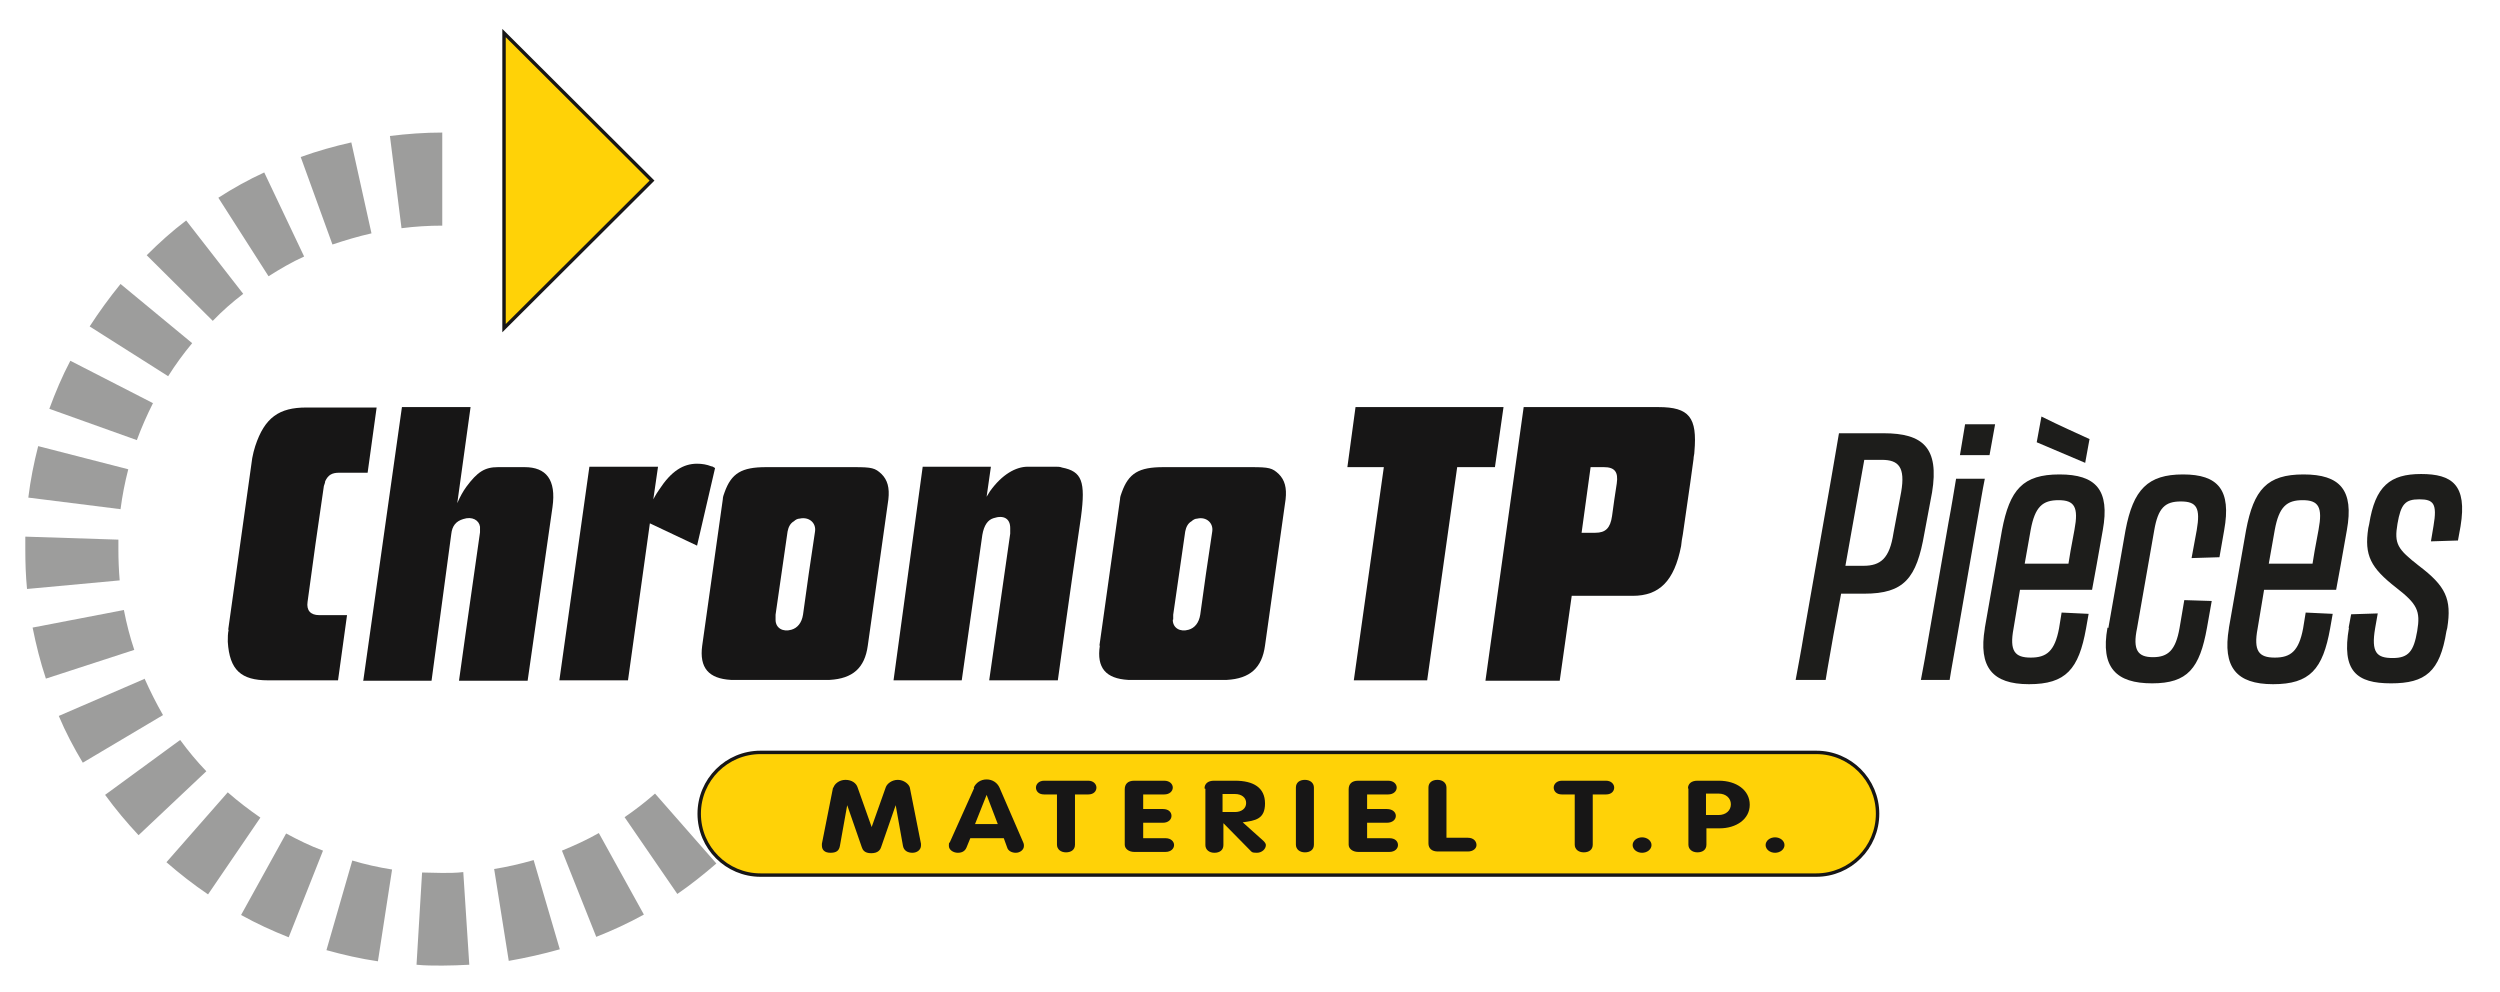<?xml version="1.0" encoding="UTF-8"?> <svg xmlns="http://www.w3.org/2000/svg" xmlns:xlink="http://www.w3.org/1999/xlink" id="Calque_1" version="1.1" viewBox="0 0 582.8 231.2"><defs><clipPath id="clippath"><rect x="0" y=".1" width="444.2" height="230.9" fill="none"></rect></clipPath><clipPath id="clippath-1"><rect x="0" y=".1" width="444.2" height="230.9" fill="none"></rect></clipPath><clipPath id="clippath-2"><rect x="0" y=".1" width="444.2" height="230.9" fill="none"></rect></clipPath><clipPath id="clippath-3"><rect x="0" y=".1" width="444.2" height="230.9" fill="none"></rect></clipPath><clipPath id="clippath-4"><rect x="0" y=".1" width="444.2" height="230.9" fill="none"></rect></clipPath><clipPath id="clippath-5"><rect x="0" y=".1" width="444.2" height="230.9" fill="none"></rect></clipPath><clipPath id="clippath-6"><rect x="0" y=".1" width="444.2" height="230.9" fill="none"></rect></clipPath><clipPath id="clippath-7"><rect x="0" y=".1" width="444.2" height="230.9" fill="none"></rect></clipPath><clipPath id="clippath-8"><rect x="0" y=".1" width="444.2" height="230.9" fill="none"></rect></clipPath><clipPath id="clippath-9"><rect x="0" y=".1" width="444.2" height="230.9" fill="none"></rect></clipPath><clipPath id="clippath-10"><rect x="0" y=".1" width="444.2" height="230.9" fill="none"></rect></clipPath><clipPath id="clippath-11"><rect x="0" y=".1" width="444.2" height="230.9" fill="none"></rect></clipPath><clipPath id="clippath-12"><rect x="0" y=".1" width="444.2" height="230.9" fill="none"></rect></clipPath><clipPath id="clippath-13"><rect x="0" y=".1" width="444.2" height="230.9" fill="none"></rect></clipPath><clipPath id="clippath-14"><rect x="0" y=".1" width="444.2" height="230.9" fill="none"></rect></clipPath><clipPath id="clippath-15"><rect x="0" y=".1" width="444.2" height="230.9" fill="none"></rect></clipPath><clipPath id="clippath-16"><rect x="0" y=".1" width="444.2" height="230.9" fill="none"></rect></clipPath><clipPath id="clippath-17"><rect x="0" y=".1" width="444.2" height="230.9" fill="none"></rect></clipPath><clipPath id="clippath-18"><rect x="0" y=".1" width="444.2" height="230.9" fill="none"></rect></clipPath><clipPath id="clippath-19"><rect x="0" y=".1" width="444.2" height="230.9" fill="none"></rect></clipPath><clipPath id="clippath-20"><rect x="0" y=".1" width="444.2" height="230.9" fill="none"></rect></clipPath><clipPath id="clippath-21"><rect x="0" y=".1" width="444.2" height="230.9" fill="none"></rect></clipPath><clipPath id="clippath-22"><rect x="0" y=".1" width="444.2" height="230.9" fill="none"></rect></clipPath><clipPath id="clippath-23"><rect x="0" y=".1" width="444.2" height="230.9" fill="none"></rect></clipPath><clipPath id="clippath-24"><rect x="0" y=".1" width="444.2" height="230.9" fill="none"></rect></clipPath></defs><g clip-path="url(#clippath)"><polygon points="152 42.1 117.5 7.7 117.5 42.1 117.5 76.5 152 42.1" fill="#ffd207" fill-rule="evenodd"></polygon></g><g clip-path="url(#clippath-1)"><polygon points="152 42.1 117.5 7.7 117.5 42.1 117.5 76.5 152 42.1" fill="none" stroke="#171616" stroke-width=".8"></polygon></g><g clip-path="url(#clippath-2)"><path d="M145.6,190.5c2.5-1.7,4.8-3.5,7.1-5.5l14.3,16.3c-2.9,2.5-5.9,4.9-9.1,7.1l-12.3-17.9ZM131,198.3c2.9-1.2,5.8-2.5,8.6-4.1l10.5,19c-3.6,2-7.3,3.7-11.1,5.2l-8-20.1ZM115.1,202.6c3.1-.5,6.2-1.2,9.3-2.1l6.1,20.8c-3.9,1.1-7.9,2-11.9,2.7l-3.4-21.4ZM98.4,203.4c1.5,0,3.1.1,4.7.1s3.3,0,4.9-.2l1.4,21.6c-2.1.1-4.2.2-6.3.2s-4,0-6-.2l1.3-21.6ZM82.1,200.6c3,.9,6.1,1.6,9.3,2.1l-3.3,21.4c-4.1-.6-8-1.5-12-2.6l6-20.8ZM66.7,194.3c2.8,1.5,5.6,2.9,8.6,4l-8,20.2c-3.8-1.5-7.5-3.2-11.1-5.2l10.5-19ZM53.2,184.8c2.4,2.1,4.9,4,7.5,5.8l-12.2,17.9c-3.4-2.3-6.6-4.8-9.7-7.5l14.3-16.3ZM42,172.5c1.9,2.6,3.9,5,6.1,7.3l-15.8,14.9c-2.8-3-5.4-6.1-7.8-9.4l17.5-12.8ZM33.7,158.2c1.3,2.9,2.7,5.7,4.3,8.5l-18.7,11.1c-2.1-3.5-4-7.1-5.6-10.9l19.9-8.6ZM28.9,142.3c.6,3.1,1.4,6.2,2.4,9.2l-20.6,6.7c-1.3-3.9-2.3-7.9-3.1-11.9l21.3-4.1ZM27.6,125.8c0,.8,0,1.6,0,2.3,0,2.4.1,4.8.3,7.2l-21.6,2c-.3-3.1-.4-6.1-.4-9.2s0-2,0-3l21.7.7ZM29.9,109.4c-.8,3.1-1.4,6.2-1.8,9.3l-21.5-2.7c.5-4.1,1.3-8.1,2.3-12l21,5.4ZM35.7,93.9c-1.4,2.8-2.7,5.7-3.8,8.7l-20.4-7.3c1.4-3.8,3-7.6,4.9-11.2l19.3,9.9ZM44.8,80c-2,2.4-3.9,5-5.6,7.7l-18.3-11.6c2.2-3.4,4.6-6.7,7.2-9.9l16.7,13.8ZM56.7,68.5c-2.5,1.9-4.9,4-7.1,6.3l-15.4-15.3c2.9-2.9,5.9-5.6,9.2-8.1l13.3,17.1ZM70.9,59.8c-2.9,1.3-5.6,2.9-8.3,4.6l-11.7-18.3c3.4-2.2,7-4.2,10.7-5.9l9.3,19.6ZM86.6,54.4c-3.1.7-6.1,1.6-9.1,2.6l-7.4-20.4c3.9-1.4,7.8-2.5,11.8-3.4l4.7,21.2ZM103.1,52.6c-3.2,0-6.4.2-9.5.6l-2.7-21.5c4-.5,8.1-.8,12.2-.8v21.7Z" fill="#9d9d9c"></path></g><g clip-path="url(#clippath-3)"><path d="M53.2,146.8q2.8-20,5.6-40c.2-1,.4-1.9.7-2.8,2.2-6.7,5.6-9,11.9-9h16.4l-2.1,15.2h-6.6c-1.7,0-2.6.5-3.3,2,0,.4-.2.7-.3,1.1q-2,13.5-3.8,27c-.3,2,.7,3.1,2.7,3.1h6.5l-2.1,15.2h-16.3c-6.3,0-9-2.4-9.4-9,0-1,0-1.9.2-2.8" fill="#171616"></path></g><g clip-path="url(#clippath-4)"><path d="M84.7,158.6l9-63.7h16l-3.1,22.4c.6-1.4,1.3-2.7,2.1-3.8,2.6-3.5,4.3-4.6,7.4-4.6h6.2c5,0,7.4,2.9,6.5,9.3-2.9,20.3-5.8,40.5-5.8,40.5h-16s2.4-17.3,4.9-34.6c0-.4,0-.9,0-1.3-.2-1.5-1.8-2.5-3.9-1.8-1.7.5-2.6,1.6-2.8,3.5-2.3,17.1-4.6,34.2-4.6,34.2h-16Z" fill="#171616"></path></g><g clip-path="url(#clippath-5)"><path d="M130.4,158.6l7-49.8h16l-1.1,7.6.5-.9s.4-.7.9-1.4c2.8-4.3,5.6-6,8.8-6,1.2,0,2.3.2,3.3.6.4,0,.6.3.9.4l-4.2,18.1-11-5.2-5.1,36.6h-16Z" fill="#171616"></path></g><g clip-path="url(#clippath-6)"><path d="M163.7,150.5q2.4-17,4.8-34.1c0-.5.2-1.1.4-1.6,1.6-4.5,4-5.9,9.7-5.9h20.5c4.2,0,4.9.2,6.4,1.6,1.4,1.4,1.9,3.2,1.6,5.9q-2.4,17.1-4.8,34.1c-.7,5.2-3.5,7.7-8.9,8-.4,0-.8,0-1.2,0h-20.6c-.4,0-.7,0-1.2,0-5.2-.3-7.4-2.8-6.7-8M180.8,144.5c0,1.9,1.7,2.9,3.7,2.3,1.4-.4,2.4-1.6,2.7-3.5q1.3-9.6,2.8-19.4c.3-2-1.4-3.5-3.6-3-.5,0-1,.3-1.3.6-.9.5-1.3,1.4-1.5,2.4-1.4,9.7-2.8,19.4-2.8,19.4,0,.4,0,.8,0,1.1" fill="#171616"></path></g><g clip-path="url(#clippath-7)"><path d="M208.3,158.6l6.8-49.8h15.9l-1,7c.3-.4.5-.9.8-1.3,2.8-3.9,6-5.7,8.8-5.7h6.5c.5,0,1,0,1.5.2,4.6.9,5.5,3.2,4.4,11.5-2.8,19-5.4,38.1-5.4,38.1h-16l4.9-34.2c0-.4,0-.9,0-1.3,0-2.2-1.5-3.1-3.9-2.3-1.3.4-2.2,1.6-2.6,3.9-2.4,17-4.8,33.9-4.8,33.9h-15.9Z" fill="#171616"></path></g><g clip-path="url(#clippath-8)"><path d="M256.3,150.5q2.4-17,4.8-34.1c0-.5.2-1.1.4-1.6,1.6-4.5,4-5.9,9.7-5.9h20.5c4.2,0,4.9.2,6.4,1.6,1.4,1.4,1.9,3.2,1.6,5.9q-2.4,17.1-4.8,34.1c-.7,5.2-3.5,7.7-8.9,8-.4,0-.8,0-1.2,0h-20.6c-.3,0-.7,0-1.2,0-5.2-.3-7.4-2.8-6.6-8M273.4,144.5c0,1.9,1.7,2.9,3.7,2.3,1.4-.4,2.4-1.6,2.7-3.5q1.3-9.6,2.8-19.4c.3-2-1.4-3.5-3.5-3-.5,0-1,.3-1.3.6-.9.5-1.3,1.4-1.5,2.4-1.4,9.7-2.8,19.4-2.8,19.4,0,.4,0,.8,0,1.1" fill="#171616"></path></g><g clip-path="url(#clippath-9)"><polygon points="314.1 108.9 316 94.9 350.5 94.9 348.5 108.9 339.7 108.9 332.7 158.6 315.6 158.6 322.6 108.9 314.1 108.9" fill="#171616"></polygon></g><g clip-path="url(#clippath-10)"><path d="M346.3,158.6l8.9-63.7h31.4c7.2,0,9.1,2.4,8.4,10.4,0,.6-.2,1.1-.2,1.7,0,0-1.2,8.9-2.5,17.6-.2.9-.3,1.8-.4,2.7-1.6,8.2-5.1,11.6-11.3,11.6h-14.2l-2.8,19.8h-17.3ZM371.9,124.2c2.4,0,3.5-1.1,3.9-3.9q.5-3.8,1.1-7.6c.4-2.7-.5-3.8-3-3.8h-3.1l-2.1,15.3h3.3Z" fill="#171616"></path></g><g clip-path="url(#clippath-11)"><path d="M423.4,204c7.9,0,14.3-6.4,14.3-14.3s-6.4-14.3-14.3-14.3h-246.1c-7.9,0-14.3,6.4-14.3,14.3s6.4,14.3,14.3,14.3h246.1Z" fill="#ffd207" fill-rule="evenodd"></path></g><g clip-path="url(#clippath-12)"><path d="M423.4,204c7.9,0,14.3-6.4,14.3-14.3s-6.4-14.3-14.3-14.3h-246.1c-7.9,0-14.3,6.4-14.3,14.3s6.4,14.3,14.3,14.3h246.1Z" fill="none" stroke="#171616" stroke-width=".8"></path></g><g clip-path="url(#clippath-13)"><path d="M194.3,183.6c.2-.8,1.3-1.8,2.8-1.8s2.5.8,2.8,1.7l3.3,9.3h0l3.3-9.3c.3-.8,1.4-1.7,2.8-1.7s2.6,1,2.8,1.8l2.6,13.1c0,.1,0,.3,0,.4,0,1-.9,1.7-2,1.7s-2-.5-2.2-1.6l-1.7-9.5h0l-3.4,9.8c-.2.6-.7,1.4-2.3,1.4s-2-.8-2.2-1.4l-3.4-9.8h0l-1.7,9.5c-.2,1.1-.8,1.6-2.2,1.6s-2-.7-2-1.7,0-.3,0-.4l2.6-13.1Z" fill="#171616"></path></g><g clip-path="url(#clippath-14)"><path d="M227,183.6c.5-1.1,1.6-1.9,3-1.9s2.5.8,3,1.9l5.5,12.7c.2.4.2.7.2.9,0,.9-.9,1.6-1.9,1.6s-1.8-.5-2-1.2l-.8-2.2h-7.8l-.9,2.2c-.3.7-.9,1.2-2,1.2s-2.1-.7-2.1-1.6.1-.7.2-.8l5.7-12.7ZM227.3,192.1h5.3l-2.6-6.8h0l-2.7,6.8Z" fill="#171616"></path></g><g clip-path="url(#clippath-15)"><path d="M246.5,185.2h-3.1c-1.3,0-1.9-.8-1.9-1.6s.7-1.6,1.9-1.6h10.3c1.2,0,1.9.8,1.9,1.6s-.6,1.6-1.9,1.6h-3.1v11.7c0,1.2-.9,1.8-2.1,1.8s-2.1-.7-2.1-1.8v-11.7Z" fill="#171616"></path></g><g clip-path="url(#clippath-16)"><path d="M262.2,184c0-1.2.7-2,2.2-2h7c1.3,0,2,.8,2,1.6s-.7,1.6-2,1.6h-4.9v3.4h4.6c1.4,0,2,.8,2,1.6s-.7,1.6-2,1.6h-4.6v3.6h5.2c1.3,0,2,.8,2,1.6s-.7,1.6-2,1.6h-7.3c-1.2,0-2.2-.7-2.2-1.7v-12.9Z" fill="#171616"></path></g><g clip-path="url(#clippath-17)"><path d="M280.8,183.8c0-1.1.8-1.8,2.2-1.8h4.9c4.3,0,7,1.6,7,5.3s-2.3,4-5.2,4.4l4.8,4.3c.4.4.6.7.6,1,0,.9-.9,1.8-2.1,1.8s-1.2-.2-1.6-.6l-6.2-6.3h0v5.1c0,1.2-.9,1.8-2.1,1.8s-2.1-.7-2.1-1.8v-13.1ZM285,189.3h2.9c1.5,0,2.6-.8,2.6-2.1s-1.1-2.1-2.6-2.1h-2.9v4.1Z" fill="#171616"></path></g><g clip-path="url(#clippath-18)"><path d="M302.1,183.6c0-1.2.9-1.8,2.1-1.8s2.1.7,2.1,1.8v13.3c0,1.2-.9,1.8-2.1,1.8s-2.1-.7-2.1-1.8v-13.3Z" fill="#171616"></path></g><g clip-path="url(#clippath-19)"><path d="M314.4,184c0-1.2.7-2,2.2-2h7c1.3,0,2,.8,2,1.6s-.7,1.6-2,1.6h-4.9v3.4h4.6c1.4,0,2.1.8,2.1,1.6s-.7,1.6-2.1,1.6h-4.6v3.6h5.2c1.4,0,2,.8,2,1.6s-.7,1.6-2,1.6h-7.3c-1.2,0-2.2-.7-2.2-1.7v-12.9Z" fill="#171616"></path></g><g clip-path="url(#clippath-20)"><path d="M333,183.6c0-1.2.9-1.8,2.1-1.8s2.1.7,2.1,1.8v11.7h5c1.4,0,2,.9,2,1.7,0,.8-.8,1.5-2,1.5h-7c-1.4,0-2.2-.7-2.2-1.9v-13Z" fill="#171616"></path></g><g clip-path="url(#clippath-21)"><path d="M367.2,185.2h-3.1c-1.3,0-1.9-.8-1.9-1.6s.7-1.6,1.9-1.6h10.3c1.2,0,1.9.8,1.9,1.6s-.6,1.6-1.9,1.6h-3.1v11.7c0,1.2-.9,1.8-2.1,1.8s-2.1-.7-2.1-1.8v-11.7Z" fill="#171616"></path></g><g clip-path="url(#clippath-22)"><path d="M382.8,195.2c1.2,0,2.2.8,2.2,1.8s-1,1.8-2.2,1.8-2.2-.8-2.2-1.8,1-1.8,2.2-1.8" fill="#171616"></path></g><g clip-path="url(#clippath-23)"><path d="M393.5,183.8c0-1.1.8-1.8,2.2-1.8h5c4.1,0,7.2,2.2,7.2,5.6s-3.2,5.5-7,5.5h-3.1v3.8c0,1.2-.9,1.8-2.1,1.8s-2.1-.7-2.1-1.8v-13.1ZM397.7,190h2.9c1.8,0,2.9-1.1,2.9-2.5s-1.1-2.5-2.9-2.5h-2.9v5Z" fill="#171616"></path></g><g clip-path="url(#clippath-24)"><path d="M413.8,195.2c1.2,0,2.2.8,2.2,1.8s-1,1.8-2.2,1.8-2.2-.8-2.2-1.8,1-1.8,2.2-1.8" fill="#171616"></path></g><g><path d="M425.6,158.5h-7c.6-3.3,1.2-6.3,1.9-10.6l6.4-36.4c.7-4.2,1.3-7.4,1.8-10.5h10.4c9.2,0,13,3.4,11.3,13.8l-1.8,9.6c-1.8,10.4-4.7,14-14,14h-5.4l-1.8,9.7c-.7,4.2-1.2,6.6-1.8,10.4ZM434.6,107.2l-4.4,24.7h4.2c4,0,6.1-1.7,7-7.6l1.8-9.6c1-5.8-.6-7.5-4.5-7.5h-4.1Z" fill="#1d1d1b"></path><path d="M454.2,122c.8-4.2,1.3-7.5,1.8-10.4h6.7c-.6,2.9-1.1,6.2-1.9,10.6l-4.5,25.9c-.7,4.2-1.3,7.2-1.8,10.4h-6.7c.6-3.2,1.2-6.3,1.9-10.6l4.5-25.9ZM465.1,98.9l-1.3,7.2h-6.9l1.2-7.2h7Z" fill="#1d1d1b"></path><path d="M462.7,146.4l4-22.8c1.8-9.5,4.9-13,13.4-13s11.8,3.6,10.1,13c-1.2,6.9-1.8,10.1-2.5,13.9h-16.8l-1.5,9c-1,5.3.3,6.8,4,6.8s5.6-1.5,6.6-6.8l.6-3.7,6.3.3-.6,3.4c-1.7,9.5-4.7,13-13.3,13s-11.8-4-10.3-13ZM472,131.4h10.2c.2-1.5.6-3.6,1.4-7.9,1-5.3,0-6.9-3.7-6.9s-5.5,1.5-6.5,6.9l-1.4,7.9ZM487.1,102.4l-1,5.5-11.3-4.8,1.1-6c4.4,2.2,8.3,3.9,11.3,5.3Z" fill="#1d1d1b"></path><path d="M491.5,146.4l4-22.8c1.8-9.5,5.2-13,13.4-13s11.3,3.6,9.6,13l-1.1,6.3-6.5.2,1.2-6.5c.9-5.2,0-6.7-3.7-6.7s-5.3,1.5-6.2,6.7l-4,22.8c-1.1,5.2.2,6.8,3.7,6.8s5.3-1.6,6.2-6.8l1.1-6.5,6.4.2-1.1,6.2c-1.7,9.5-4.5,13-12.8,13s-12.1-3.6-10.4-13Z" fill="#1d1d1b"></path><path d="M519.6,146.4l4-22.8c1.8-9.5,4.9-13,13.4-13s11.8,3.6,10.1,13c-1.2,6.9-1.8,10.1-2.5,13.9h-16.8l-1.5,9c-1,5.3.3,6.8,4,6.8s5.6-1.5,6.6-6.8l.6-3.7,6.3.3-.6,3.4c-1.7,9.5-4.7,13-13.3,13s-11.8-4-10.3-13ZM528.9,131.4h10.2c.2-1.5.6-3.6,1.4-7.9,1-5.3,0-6.9-3.7-6.9s-5.5,1.5-6.5,6.9l-1.4,7.9Z" fill="#1d1d1b"></path><path d="M547.5,146.4l.6-3.2,6.2-.2-.6,3.4c-1,5.8.4,7,4.1,7s4.9-1.6,5.7-6.3c.8-4.7,0-6.3-4.9-10.1-5.9-4.6-7.5-7.5-6.5-13.9l.2-.9c1.4-8.9,4.9-11.7,12.1-11.7s10.8,2.5,9.2,12.2l-.6,3.3-6.3.2.6-3.6c.9-5.2,0-6.2-3.3-6.2s-4.3,1.1-5.1,5.7c-.8,4.7,0,5.9,5,9.8,6.2,4.7,7.7,7.7,6.6,14.5l-.2.8c-1.5,9.4-4.9,12.1-12.9,12.1s-11.6-2.8-9.8-13Z" fill="#1d1d1b"></path></g></svg> 